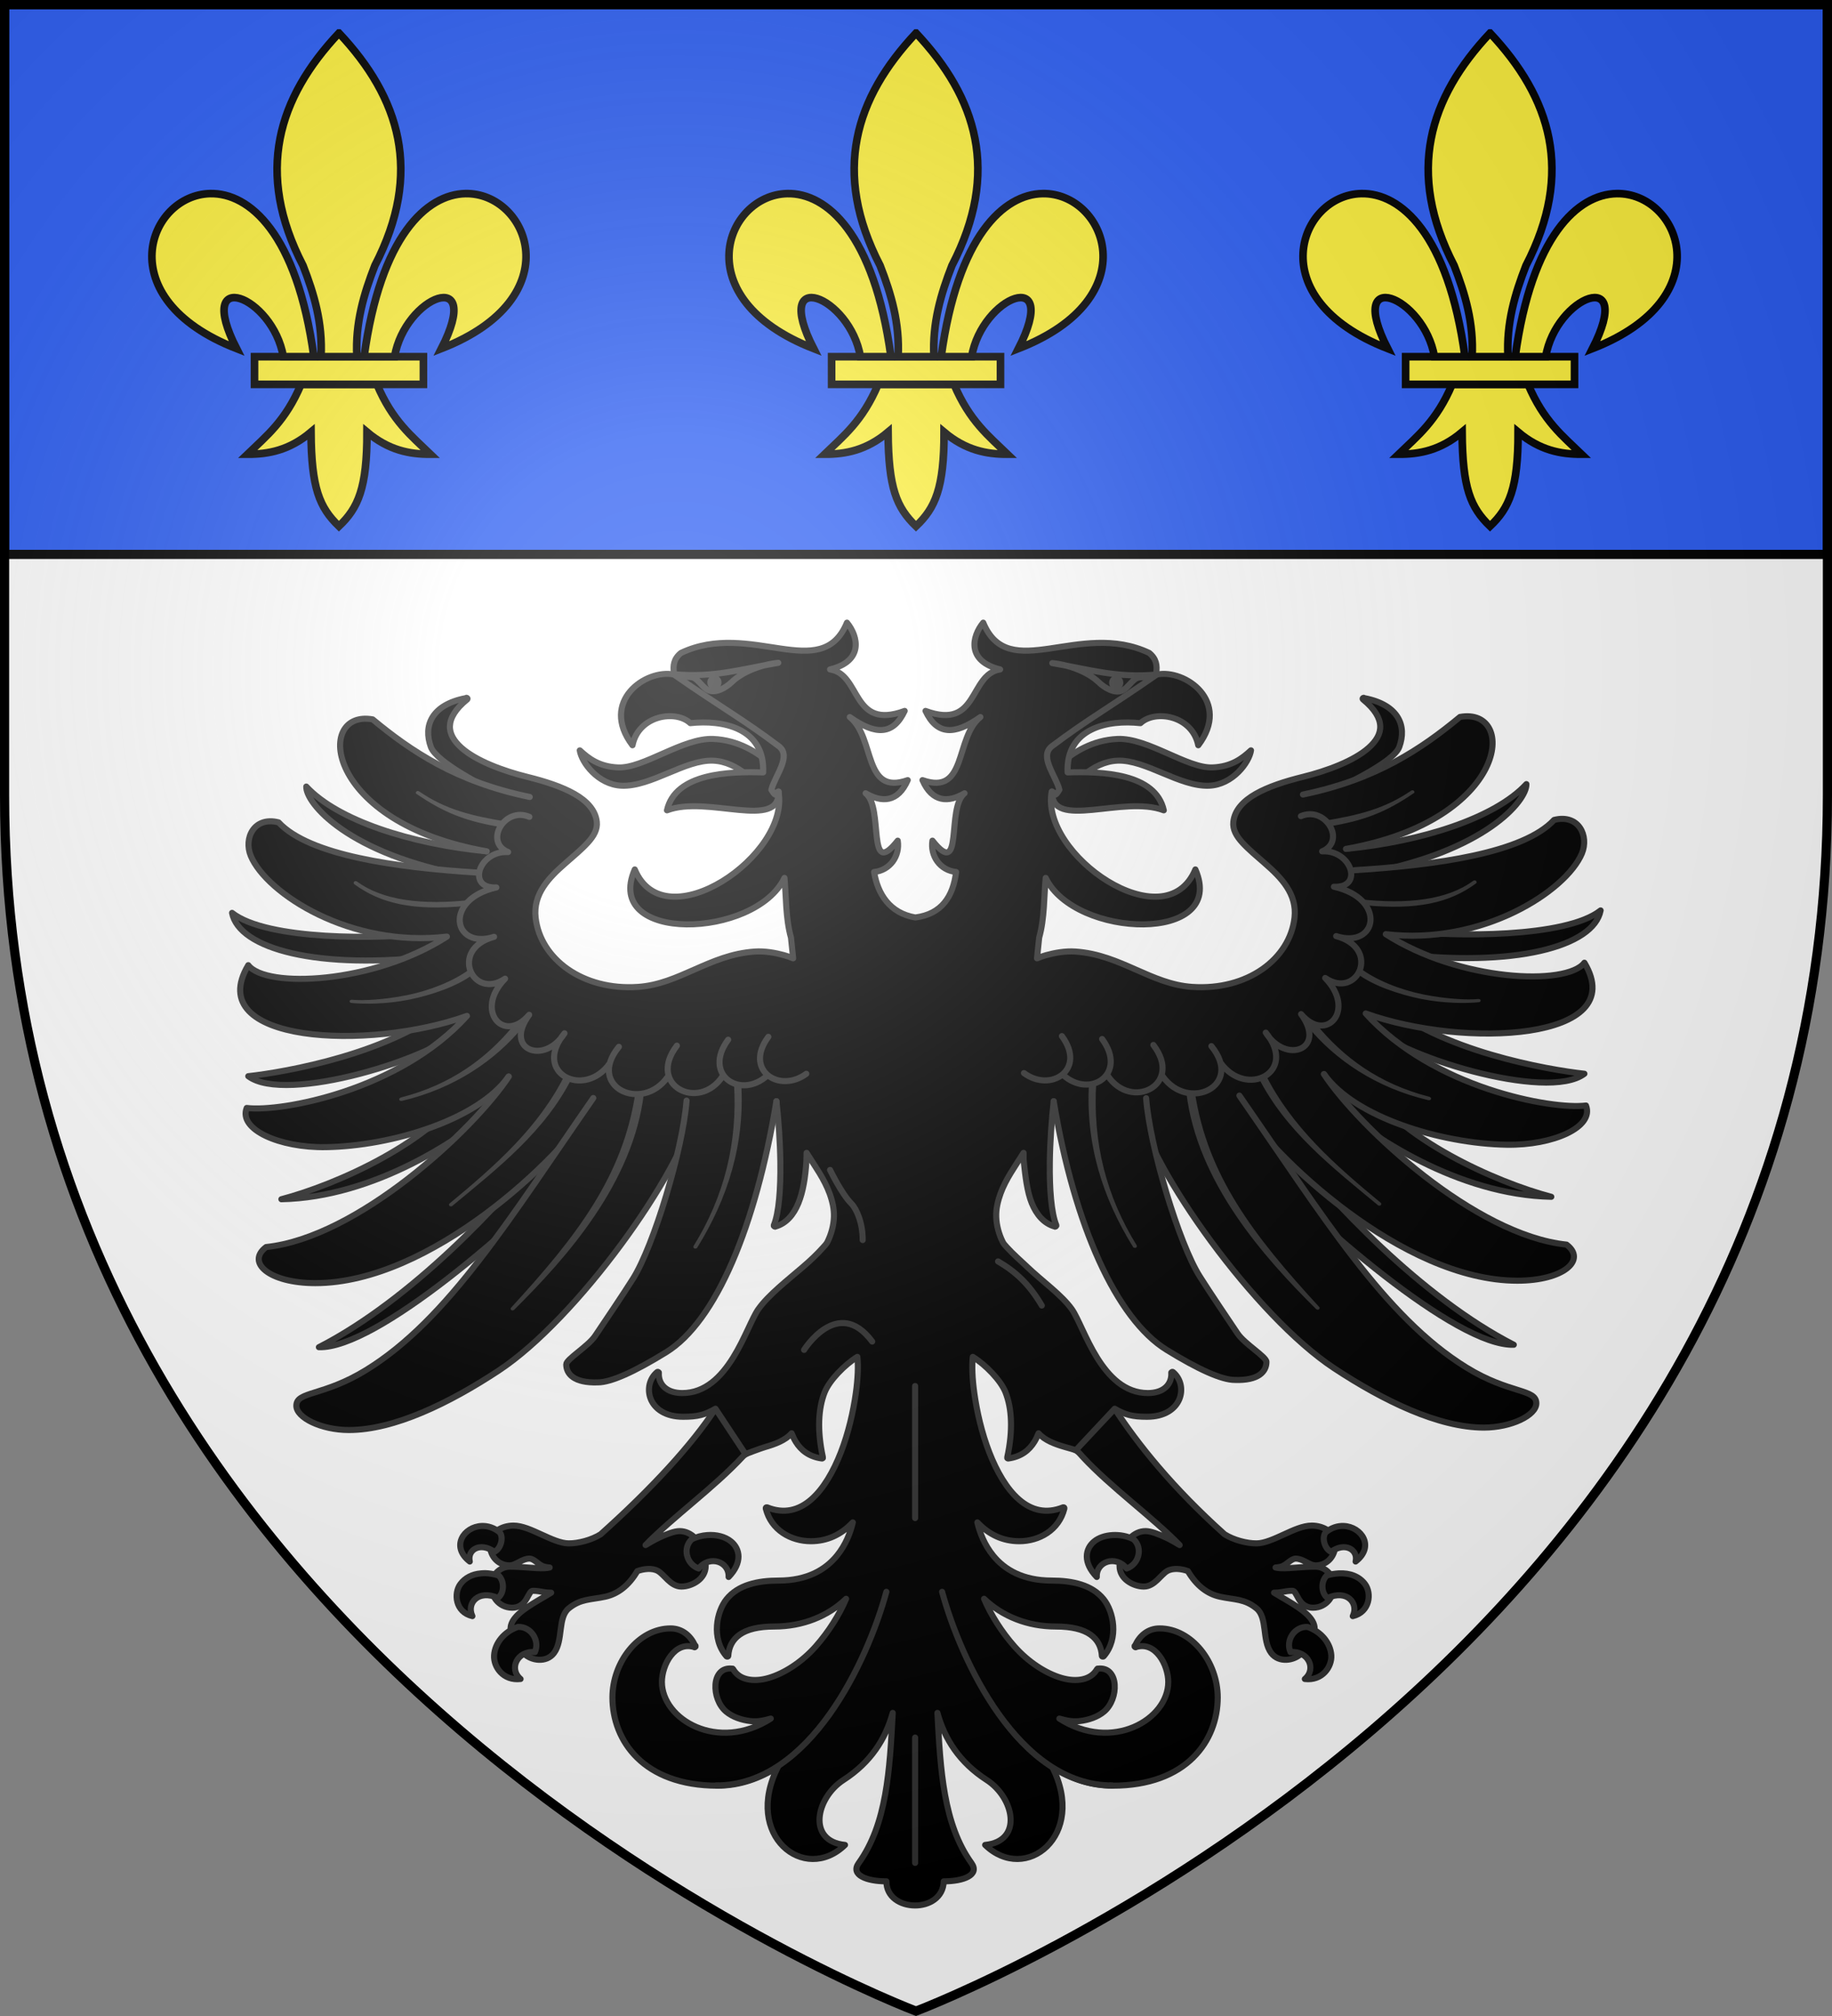 <svg height="660" width="600" xmlns="http://www.w3.org/2000/svg" xmlns:xlink="http://www.w3.org/1999/xlink"><rect width="100%" height="100%" fill="#808080" stroke="none"/><radialGradient id="a" cx="221.445" cy="226.331" gradientTransform="matrix(1.353 0 0 1.348 -77.629 -84.981)" gradientUnits="userSpaceOnUse" r="300"><stop offset="0" stop-color="#fff" stop-opacity=".314"/><stop offset=".19" stop-color="#fff" stop-opacity=".251"/><stop offset=".6" stop-color="#6b6b6b" stop-opacity=".125"/><stop offset="1" stop-opacity=".125"/></radialGradient><path d="m300 658.5s298.5-112.436 298.5-398.182v-258.818h-597v258.818c0 285.746 298.5 398.182 298.5 398.182z" fill="#fff" fill-rule="evenodd"/><g stroke="#313131" stroke-width="1.002" transform="matrix(.796 0 0 .794 60.909 148.417)"><g stroke="#313131" stroke-linecap="round" stroke-linejoin="round"><path d="m382.101 393.917c9.434 14.539 23.935 32.686 45.218 51.773 3.717 2.347 9.147 3.796 13.211 3.752 3.251-.035 7.191-1.842 11.158-3.665 3.966-1.824 7.955-3.665 11.515-3.665 2.383-0 4.676.668 6.427 1.833l3.124 7.592c-.734 4.285-4.017 6.981-7.944 6.981-1.461-0-2.777-.788-4.106-1.484-1.329-.695-2.665-1.309-4.106-1.309-.882-0-1.779.564-2.767 1.309-.988.745-1.982 1.661-3.303 2.007-.667.175-1.437.29-2.232.349.293.06.61.13.893.175 3.227.514 9.656-.524 15.443-.524 2.584-0 4.7 1.286 6.07 3.054l.714 8.901c-.319.674-.674 1.329-1.16 1.92-1.45 1.758-3.7 3.054-6.516 3.054-1.649-0-2.886-.516-3.838-1.222-.952-.706-1.622-1.635-2.142-2.531-.521-.895-.928-1.748-1.339-2.356-.411-.608-.748-.873-1.25-.873-1.628-0-2.945.279-4.374.524-.97.166-1.961.27-3.124.262 1.084.634 2.141 1.295 3.213 1.92 3.148 1.833 6.187 3.639 8.569 5.498 2.382 1.859 4.15 3.816 4.731 5.934.209.762.226 1.504.179 2.269l-5.624 9.599c-1.442 1.37-3.681 2.352-5.981 2.443-2.3.092-4.668-.69-6.248-2.793-1.961-2.608-2.321-6.358-2.767-9.861-.446-3.503-1.037-6.709-3.303-8.552-2.424-1.972-4.653-2.855-7.052-3.403-2.399-.548-4.972-.748-7.944-1.396-5.088-1.11-9.615-4.438-13.211-10.559-2.476-.913-6.139-1.437-8.569 0-1.267.749-2.538 2.271-4.017 3.665-1.479 1.394-3.27 2.705-5.534 2.705-2.249-0-4.74-.824-6.695-2.269-1.954-1.445-3.303-3.561-3.303-6.196 0-.409.062-.813.089-1.222l4.285-10.385c1.694-1.683 3.853-2.793 6.338-2.793 2.175-0 5.298 1.214 8.48 2.705 2.057.964 3.749 2.007 5.534 3.054-10.85-11.264-28.315-23.824-39.99-36.477-.589-.638-1.887-2.428-3.571-2.975zm-164.245 0c-9.434 14.539-25.952 32.686-47.236 51.773-3.717 2.347-9.147 3.796-13.211 3.752-3.251-.035-7.191-1.842-11.158-3.665-3.966-1.824-7.955-3.665-11.515-3.665-2.383-0-4.676.668-6.427 1.833l-3.124 7.592c.734 4.285 4.017 6.981 7.944 6.981 1.461-0 2.777-.788 4.106-1.484 1.329-.695 2.665-1.309 4.106-1.309.882-0 1.779.564 2.767 1.309.988.745 1.982 1.661 3.303 2.007.667.175 1.437.29 2.232.349-.293.06-.61.13-.893.175-3.227.514-9.656-.524-15.443-.524-2.584-0-4.7 1.286-6.07 3.054l-.714 8.901c.319.674.674 1.329 1.16 1.92 1.45 1.758 3.7 3.054 6.516 3.054 1.649-0 2.887-.516 3.838-1.222.952-.706 1.622-1.635 2.142-2.531.521-.895.928-1.748 1.339-2.356.411-.608.748-.873 1.25-.873 1.628-0 2.945.279 4.374.524.97.166 1.961.27 3.124.262-1.084.634-2.141 1.295-3.213 1.92-3.148 1.833-6.187 3.639-8.569 5.498-2.382 1.859-4.15 3.816-4.731 5.934-.209.762-.226 1.504-.179 2.269l5.624 9.599c1.442 1.37 3.681 2.352 5.981 2.443 2.3.092 4.668-.69 6.248-2.793 1.96-2.608 2.321-6.358 2.767-9.861.446-3.503 1.037-6.709 3.303-8.552 2.424-1.972 4.653-2.855 7.052-3.403 2.399-.548 4.972-.748 7.944-1.396 5.088-1.11 9.615-4.438 13.211-10.559 2.476-.913 6.139-1.437 8.569 0 1.267.749 2.538 2.271 4.017 3.665 1.479 1.394 3.27 2.705 5.534 2.705 2.249-0 4.74-.824 6.695-2.269 1.954-1.445 3.303-3.561 3.303-6.196 0-.409-.062-.813-.089-1.222l-4.285-10.385c-1.694-1.683-3.853-2.793-6.338-2.793-2.175-0-5.298 1.214-8.48 2.705-2.057.964-3.749 2.007-5.534 3.054 10.85-11.264 28.315-23.824 39.99-36.477.589-.638 1.887-1.488 3.571-2.035z" stroke-width="2.505"/><path d="m121.683 442.264c-7.329.292-12.937 8.453-4.909 14.661-1.151-4.824 4.279-8.231 10.087-4.014 2.372-.973 4.008-5.43 2.321-7.941-2.381-2.015-5.055-2.802-7.498-2.705zm354.643 0c-2.443-.097-5.117.69-7.498 2.705-1.687 2.512-.051 6.968 2.321 7.941 5.808-4.217 11.238-.809 10.087 4.014 8.027-6.207 2.42-14.369-4.909-14.661zm-261.809 3.752c-2.212.157-4.431.726-6.427 1.745-3.827 3.549-2.242 10.239 2.856 12.043 4.506-5.661 12.63-2.873 12.318 3.491 5.776-5.968 4.717-11.615.982-14.661-2.457-2.004-6.042-2.88-9.73-2.618zm166.744 0c-2.9.163-5.622 1.015-7.587 2.618-3.735 3.046-4.705 8.693 1.071 14.661-.311-6.363 7.813-9.151 12.318-3.491 5.098-1.803 6.683-8.494 2.856-12.043-2.661-1.359-5.759-1.909-8.659-1.745zm-258.149 15.708c-.578-.013-1.149.045-1.696.087-3.645.281-6.582 1.845-8.48 4.363-2.885 3.828-2.155 11.606 4.909 13.264-2.567-5.409 2.546-11.08 10.444-7.505 2.548-1.717 2.975-6.695.357-9.25-1.941-.59-3.8-.923-5.534-.96zm351.162.087c-1.56.092-3.184.348-4.909.873-2.618 2.555-2.191 7.533.357 9.25 7.898-3.575 12.922 2.095 10.355 7.505 7.064-1.658 7.884-9.436 4.999-13.264-2.277-3.022-6.121-4.638-10.801-4.363zm-337.683 22.078c-5.678 1.908-9.496 6.699-9.819 11.694-.307 4.745 3.736 10.641 10.89 9.774-4.939-4.155-1.411-11.778 5.891-11.083 2.167-4.859-1.695-10.66-6.963-10.385zm324.829 0c-5.267-.275-9.13 5.526-6.963 10.385 7.302-.695 10.831 6.927 5.891 11.083 7.154.867 11.197-5.028 10.89-9.774-.323-4.995-4.141-9.786-9.819-11.694z" stroke-width="2.505"/><path d="m271.95 69.812c-10.47 25.468-39.629-1.171-68.286 12.479-5.984 4.854-1.351 11.228-1.25 17.366 10.017 5.842 22.068 10.39 32.135 16.144 8.997 9.568 5.398 17.398 5.535 25.743l3.66-2.094c5.05 25.914-46.74 61.903-59.092 32.114-13.335 30.601 49.58 28.621 61.592 3.491.683 7.148.433 16.736 2.678 24.609l.893 8.552c-1.075-.437-2.292-.909-3.749-1.309-3.574-.981-7.903-1.767-12.05-1.484-9.517.651-17.284 4.089-24.815 7.418-7.532 3.329-14.737 6.576-23.208 7.156-22.821 1.562-40.236-11.589-42.132-28.536-1.103-9.856 5.518-16.563 12.229-22.427 3.355-2.932 6.687-5.722 9.194-8.465 2.507-2.743 4.098-5.516 3.749-8.639-.534-4.774-4.012-8.558-9.194-11.519-5.182-2.961-12.007-5.179-19.281-6.981-10.023-2.483-21.152-6.617-27.225-12.043-3.037-2.713-4.873-5.696-4.731-8.988.142-3.293 2.203-6.959 7.052-10.908.039-.027.062-.052.089-.087.049-.054.077-.109.089-.175 0-.029.007-.059 0-.087-.027-.063-.03-.128-.089-.175-.035-.031-.044-.066-.089-.087-.035-.031-.134-.066-.178-.087-.038-.001-.053-.006-.089 0-.037-0-.052-.006-.089 0-.037-.001-.143.082-.178.087-.092.017-.088.07-.179.087-6.784 1.314-11.229 4.152-13.479 7.767-2.28 3.663-2.275 7.982-.714 12.304 2.27 6.284 22.074 16.576 30.098 20.166-1.683 1.688-3.315 3.356-4.896 5.005-92.256 96.17 2.494 143.627 69.044 137.565 23.077-2.102 39.384 3.857 47.95-16.653.865 7.771 1.495 16.759 1.606 25.133.146 10.989-.604 20.992-2.678 26.005-.001.029-.008.059 0 .087-.001.029-.008.059 0 .087-.001.029-.008.059 0 .087.026.063.119.128.178.175.035.031.044.066.089.087.037.001.053.006.089 0 .035.031.133.066.178.087.037.001.053.006.089 0 .037 0.0.052-.082.089-.087 4.399-1.277 7.415-4.839 9.373-9.599 1.958-4.76 2.902-10.826 3.303-17.191.075-1.196.054-2.368.089-3.578 3.628 5.791 7.282 10.766 9.462 16.755 1.128 3.098 1.904 6.411 1.785 9.687-.128 3.533-1.095 7.097-2.678 10.297-.405.818-1.078 1.494-1.696 2.182-2.59 2.885-5.132 5.309-8.391 8.116-6.516 5.614-14.147 11.536-18.299 17.366-1.305 1.832-2.683 4.87-4.374 8.465-1.692 3.595-3.649 7.718-6.07 11.606-4.843 7.776-11.385 14.573-20.888 14.573-3.217-0-5.693-.878-7.319-2.356-1.627-1.478-2.462-3.571-2.321-5.934.003-.029.003-.058 0-.087.003-.029.003-.058 0-.087-.025-.033-.055-.063-.089-.087-.025-.033-.056-.063-.089-.087-.052-.042-.113-.072-.179-.087-.029-.003-.059-.003-.089 0-.03-.003-.06-.003-.089 0-.034.025-.064.054-.089.087-.03-.003-.059-.003-.089 0-3.209 2.663-4.21 7.235-2.588 11.17 1.621 3.935 5.93 7.243 13.3 7.243 5.972-0 8.893-.772 13.3-3.316l12.318 18.675c1.684-.546 5.987-2.257 8.123-2.88 4.056-1.183 8.315-2.721 10.89-5.672.485 1.22 1.028 2.401 1.696 3.491 2.16 3.525 5.469 6.178 10.712 6.894.029.003.06.003.089 0 .03.003.06.003.089 0 .066-.015.127-.045.179-.087.034-.025.064-.054.089-.087.003-.029.003-.058 0-.087.003-.029.003-.058 0-.087.003-.029.003-.058 0-.087.003-.029.003-.058 0-.087-2.405-11.184-1.844-20.171.714-26.703 1.962-5.008 8.29-11.46 13.479-14.661.407 3.669.215 8.863-.625 14.922-1.062 7.674-3.077 16.48-6.159 24.434-3.082 7.955-7.177 15.071-12.229 19.46-5.053 4.389-11.063 6.055-18.121 3.229-.03-.003-.06-.003-.089 0-.03-.003-.06-.003-.089 0-.03-.003-.059-.003-.089 0-.034.025-.064.054-.089.087-.03-.003-.06-.003-.089 0-.003.029-.003.058 0 .087-.034.025-.064.054-.089.087-.003.029-.003.058 0 .087-.003.029-.003.058 0 .087-.003.029-.003.058 0 .087 2.223 8.894 10.353 13.439 18.567 13.439 6.831-0 12.429-2.833 16.782-7.33.143-.148.305-.285.446-.436-.983 4.218-2.93 9.298-6.516 13.701-4.672 5.737-12.139 10.297-24.101 10.297-8.424-0-16.551 1.719-21.334 7.679-2.033 2.534-3.616 6.515-3.928 10.821-.311 4.306.674 9.021 3.928 12.741.052.042.112.072.179.087.029.003.059.003.089 0 .029.003.06.003.089 0 .03.003.06.003.089 0 .066-.015.127-.045.179-.087.043-.051.074-.11.089-.175.003-.029.003-.058 0-.087.218-3.575 1.708-6.604 4.731-8.727 3.022-2.123 7.64-3.316 14.282-3.316 11.491-0 21.941-4.171 29.457-11.432-2.756 6.56-7.199 13.645-12.497 19.635-5.695 6.439-12.933 11.125-19.37 13.003-3.219.939-6.226 1.094-8.748.524-2.522-.571-4.546-1.881-5.891-4.189-.025-.033-.055-.063-.089-.087-.025-.033-.055-.063-.089-.087-.029-.003-.059-.003-.089 0-.03-.003-.06-.003-.089 0-2.172-.255-3.863.4-4.999 1.658-1.137 1.258-1.746 3.029-1.875 4.974-.257 3.891 1.272 8.468 4.374 11.083 2.632 2.219 6.404 3.508 10.176 3.927 2.968.329 5.671-.328 8.212-1.047-21.805 14.017-44.81.325-44.81-15.097-0-3.51 1.322-7.799 3.66-10.821 2.338-3.022 5.573-4.796 9.64-3.578.025.033.055.063.089.087.03.003.06.003.089 0 .034-.025.063-.054.089-.087.029.003.059.003.089 0 .034-.025.064-.054.089-.087.034-.025.064-.054.089-.087.002-.029.003-.058 0-.087.002-.029.003-.058 0-.087.002-.029.003-.058 0-.087.002-.029.003-.058 0-.087-.05-.115-.216-.149-.268-.262-1.767-3.809-5.138-6.894-9.997-6.894-6.612-0-12.649 3.526-16.96 8.814-4.311 5.287-6.962 12.401-6.962 19.635-0 8.922 3.182 17.99 10.176 24.871 6.995 6.88 17.854 11.519 33.028 11.519 9.176-0 17.444-2.986 24.904-7.767-14.415 28.423 11.028 48.385 27.582 32.201-15.689-1.552-11.982-19.45-.625-26.791 11.239-7.265 17.319-16.927 20.263-27.663-1.242 23.665-2.461 45.846-14.014 61.959-3.463 4.829 3.161 7.505 11.426 7.505-.076 13.016 23.231 13.506 23.566 0 8.265 0 14.889-2.676 11.426-7.505-11.553-16.112-12.772-38.294-14.014-61.959 2.944 10.737 9.024 20.398 20.263 27.663 11.357 7.341 15.064 25.239-.625 26.791 16.555 16.184 41.998-3.778 27.582-32.201 7.461 4.781 15.729 7.767 24.904 7.767 15.174 0 26.033-4.639 33.028-11.519 6.994-6.88 10.176-15.949 10.176-24.871 0-7.233-2.652-14.347-6.962-19.635-4.311-5.287-10.349-8.814-16.96-8.814-4.859 0-8.23 3.085-9.997 6.894-.052.113-.218.147-.268.262-.003.029-.002.058 0 .087-.003.029-.002.058 0 .087-.003.029-.002.058 0 .087-.003.029-.002.058 0 .087.025.033.055.062.089.087.025.033.055.062.089.087.03.003.06.003.089 0 .026.033.055.063.089.087.03.003.059.003.089 0 .034-.025.064-.054.089-.087 4.068-1.218 7.303.556 9.64 3.578 2.338 3.022 3.66 7.311 3.66 10.821 0 15.422-23.005 29.114-44.81 15.097 2.542.719 5.245 1.377 8.212 1.047 3.772-.419 7.544-1.708 10.176-3.927 3.102-2.615 4.631-7.192 4.374-11.083-.129-1.945-.738-3.716-1.875-4.974-1.136-1.258-2.827-1.913-4.999-1.658-.029-.003-.059-.003-.089 0-.03-.003-.06-.003-.089 0-.035.025-.064.054-.089.087-.034.025-.064.054-.089.087-1.345 2.307-3.369 3.618-5.891 4.189-2.523.571-5.529.415-8.748-.524-6.437-1.877-13.675-6.563-19.37-13.003-5.298-5.99-9.741-13.074-12.497-19.635 7.516 7.261 17.965 11.432 29.457 11.432 6.642 0 11.26 1.194 14.282 3.316 3.023 2.122 4.513 5.151 4.731 8.727-.003.029-.003.058 0 .087.015.064.046.124.089.175.052.042.113.072.179.087.03.003.059.003.089 0 .029.003.06.003.089 0 .03.003.06.003.089 0 .067-.015.127-.045.179-.087 3.253-3.719 4.239-8.435 3.928-12.741-.312-4.306-1.895-8.287-3.928-10.821-4.783-5.96-12.91-7.68-21.334-7.679-11.962 0-19.429-4.56-24.101-10.297-3.586-4.403-5.533-9.483-6.516-13.701.141.151.304.289.446.436 4.352 4.497 9.951 7.33 16.781 7.33 8.214 0 16.344-4.545 18.567-13.439.003-.029.003-.058 0-.087.003-.029.003-.058 0-.087.003-.029.003-.058 0-.087-.025-.033-.055-.063-.089-.087.003-.029.003-.058 0-.087-.029-.003-.059-.003-.089 0-.025-.033-.055-.063-.089-.087-.03-.003-.06-.003-.089 0-.03-.003-.059-.003-.089 0-.029-.003-.059-.003-.089 0-7.057 2.827-13.068 1.16-18.121-3.229-5.052-4.389-9.147-11.506-12.229-19.46-3.082-7.955-5.097-16.761-6.159-24.434-.84-6.059-1.032-11.254-.625-14.922 5.189 3.201 11.517 9.653 13.479 14.661 2.558 6.532 3.119 15.52.714 26.703-.003.029-.003.058 0 .087-.003.029-.003.058 0 .087-.003.029-.003.058 0 .087-.003.029-.003.058 0 .087.025.033.055.062.089.087.052.042.113.072.179.087.03.003.059.003.089 0 .029.003.06.003.089 0 5.242-.716 8.551-3.369 10.712-6.894.668-1.09 1.211-2.27 1.696-3.491 2.575 2.951 6.833 4.489 10.89 5.672 2.136.623 2.784.754 4.468 1.3l15.973-17.095c4.407 2.544 7.329 3.316 13.3 3.316 7.37 0 11.679-3.308 13.3-7.243 1.621-3.935.62-8.507-2.588-11.17-.03-.003-.06-.003-.089 0-.025-.033-.055-.063-.089-.087-.029-.003-.059-.003-.089 0-.03-.003-.06-.003-.089 0-.066.015-.127.045-.179.087-.033.025-.064.054-.089.087-.034.025-.064.054-.089.087-.003.029-.003.058 0 .087-.003.029-.003.058 0 .087.141 2.363-.694 4.456-2.321 5.934-1.627 1.478-4.103 2.356-7.319 2.356-9.503 0-16.045-6.797-20.888-14.573-2.421-3.888-4.378-8.012-6.07-11.606-1.69-3.595-3.069-6.633-4.374-8.465-4.152-5.83-12.228-11.55-18.299-17.366-2.811-2.693-5.801-5.231-8.391-8.116-.618-.688-1.291-1.364-1.696-2.182-1.583-3.201-2.55-6.764-2.678-10.297-.119-3.276.658-6.588 1.785-9.687 2.18-5.989 5.834-10.964 9.462-16.755.036 1.21-.039 2.391.089 3.578.625 5.795 1.345 12.431 3.303 17.191 1.958 4.76 4.973 8.322 9.373 9.599.037.006.052.088.089.087.037.006.052.001.089 0 .045-.022.143-.056.178-.087.037.006.053.001.089 0 .045-.022.055-.056.089-.087.059-.047.153-.112.178-.175.008-.029.001-.058 0-.087.008-.029.001-.058 0-.087.008-.029.001-.058 0-.087-2.074-5.013-2.824-15.017-2.678-26.005.111-8.374.742-17.361 1.606-25.133 19.486 47.973 19.815 14.474 44.164 11.96 20.028-2.068 56.222-5.442 77.269-21.464 22.899-17.432 40.683-39.158 39.138-57.732-1.05-12.626-14.848-24.199-22.203-34.695-7.717-11.013.692-27.594-27.146-24.507 8.024-3.59 28.704-13.36 30.973-19.645 1.561-4.323 1.566-8.641-.714-12.304-2.249-3.615-6.694-6.452-13.479-7.767-.091-.018-.087-.07-.179-.087-.036-.006-.141-.088-.178-.087-.037-.006-.052-0-.089 0-.036-.006-.052-.001-.089 0-.045.022-.143.056-.178.087-.045.022-.054.056-.089.087-.06.047-.062.112-.089.175-.007.029 0 .058 0 .087.013.065.041.121.089.175.027.035.05.06.089.087 4.848 3.949 6.91 7.616 7.052 10.908.142 3.293-1.694 6.275-4.731 8.988-6.073 5.426-17.202 9.56-27.225 12.043-7.274 1.802-14.099 4.02-19.281 6.981-5.182 2.961-8.66 6.745-9.194 11.519-.349 3.124 1.243 5.897 3.749 8.639 2.507 2.743 5.839 5.533 9.194 8.465 6.711 5.864 13.332 12.572 12.229 22.427-1.896 16.947-19.312 30.097-42.132 28.536-8.471-.58-15.677-3.827-23.208-7.156-7.532-3.329-15.298-6.766-24.815-7.418-4.147-.284-8.476.502-12.05 1.484-1.457.4-2.674.872-3.749 1.309l.893-8.552c2.245-7.873 1.995-17.461 2.678-24.609 12.012 25.131 74.926 27.111 61.592-3.491-12.352 29.789-64.142-6.199-59.092-32.114l3.66 2.094c-1.601-9.546-4.165-19.361 5.535-25.743 10.067-5.754 22.118-10.302 32.135-16.144.101-6.138 4.734-12.512-1.25-17.366-28.657-13.65-57.816 12.989-68.286-12.479-4.714 5.744-6.916 15.873 6.963 19.286-12.981 1.991-8.692 25.202-30.707 17.104 4.643 9.865 11.774 10.221 22.584 2.531-10.602 8.527-5.346 32.495-23.833 26.005 4.036 9.308 10.745 9.301 17.317 5.41-7.621 5.915-.249 35.965-13.211 19.548-.981 6.293 3.131 12.26 9.73 12.915-1.211 10.046-5.899 17.39-16.781 18.762-10.536-1.805-15.451-9.652-16.961-18.762 6.599-.656 10.711-6.622 9.73-12.915-12.962 16.418-5.59-13.633-13.211-19.548 6.572 3.891 13.282 3.897 17.317-5.41-18.487 6.49-13.231-17.478-23.833-26.005 10.81 7.69 17.941 7.334 22.584-2.531-22.015 8.098-17.726-15.113-30.707-17.104 13.878-3.413 11.676-13.542 6.963-19.286z" stroke-width="2.505"/><g stroke-width="2.505"><path d="m109.073 226.622c-23.652 20.844-68.68 28.582-83.443 30.187 15.212 11.653 77.125-7.227 90.54-21.23m.739 24.349c-15.094 23.867-54.71 41.551-77.653 47.613 38.007-.768 74.299-24.641 91.399-40.174m16.64 19.343c-16.561 21.683-54.592 62.36-92.605 81.836 23.378.762 81.528-49.509 110.933-81.092m-66.228-89.526c-19.486 2.431-66.154 2.927-80.432-8.459 2.806 14.758 35.014 23.817 84.733 17.747m20-43.124c-31.062-3.025-61.296-12.717-74.195-26.704-.237 6.765 17.011 27.91 66.477 36.901"/><path d="m141.439 141.685c-30.283-6.258-48.926-18.968-64.625-31.996-23.844-4.286-20.208 42.528 46.883 54.403m-3.441 8.791c-33.727-2.089-69.489-7.082-82.152-20.733-10.164-2.575-14.449 6.608-11.437 13.826 6.476 15.52 41.065 37.998 80.686 33.278m0 0c-30.284 19.506-74.461 21.424-81.722 11.776-19.275 32.21 49.602 35.472 89.982 20.921m0 0c-27.644 30.67-76.392 39.737-90.628 37.96-3.464 8.857 13.453 16.479 32.675 16.156 26.935-.453 62.62-11.298 75.07-29.093"/><path d="m132.825 256.952c-14.715 22.233-62.268 66.424-99.84 70.304-8.358 6.3 1.161 14.879 20.257 14.879 47.182 0 100.837-51.299 114.309-73.28"/><path d="m167.584 265.816c-34.224 49.407-59.62 91.263-93.456 112.142-17.677 10.908-28.714 8.682-28.714 14.745 0 4.931 10.314 9.998 21.616 9.998 18.597 0 41.258-11.054 61.57-24.468 32.209-21.27 75.269-81.394 81.278-108.753"/><path d="m205.961 266.878c-1.568 20.33-13.568 59.946-22.01 73.398-3.963 6.314-12.059 18.341-15.603 23.612-2.903 4.318-11.889 9.636-11.889 11.726 0 3.966 3.181 7.788 13.023 7.44 5.391 0 14.936-4.307 28.04-12.398 20.601-12.72 36.959-52.165 45.418-103.536"/><path d="m491.936 225.619c23.652 20.844 68.68 28.582 83.443 30.187-15.212 11.653-77.125-7.227-90.54-21.23m-.739 24.349c15.094 23.867 54.71 41.551 77.653 47.613-38.007-.768-74.299-24.641-91.399-40.174m-16.64 19.343c16.561 21.683 54.592 62.36 92.605 81.836-23.378.762-81.528-49.509-110.933-81.092m66.228-89.526c19.486 2.431 66.154 2.927 80.432-8.459-2.806 14.758-35.014 23.817-84.733 17.747m-20-43.124c31.062-3.025 61.296-12.717 74.195-26.704.237 6.765-17.011 27.91-66.477 36.901"/><path d="m459.569 140.682c30.283-6.258 48.926-18.968 64.625-31.996 23.844-4.286 20.208 42.528-46.883 54.403m3.441 8.791c33.727-2.089 69.489-7.082 82.152-20.733 10.164-2.575 14.449 6.608 11.437 13.826-6.476 15.52-41.065 37.998-80.686 33.278m0 0c30.284 19.506 74.461 21.424 81.722 11.776 19.275 32.21-49.602 35.472-89.982 20.921m0 0c27.644 30.67 76.392 39.737 90.628 37.96 3.464 8.857-13.453 16.479-32.675 16.156-26.935-.453-62.62-11.298-75.07-29.093"/><path d="m468.183 255.949c14.715 22.233 62.268 66.424 99.84 70.304 8.358 6.3-1.161 14.879-20.257 14.879-47.182 0-100.837-51.299-114.309-73.28"/><path d="m433.425 264.812c34.224 49.407 59.62 91.263 93.456 112.142 17.677 10.908 28.714 8.682 28.714 14.745 0 4.931-10.314 9.998-21.616 9.998-18.597 0-41.258-11.054-61.57-24.468-32.209-21.27-75.269-81.394-81.278-108.753"/><path d="m395.047 265.874c1.568 20.33 13.568 59.946 22.01 73.398 3.963 6.314 12.059 18.341 15.603 23.612 2.903 4.318 11.889 9.636 11.889 11.726 0 3.966-3.181 7.788-13.023 7.44-5.391 0-14.936-4.307-28.04-12.398-20.601-12.72-38.01-51.161-46.47-102.532"/></g><g stroke-width="2.217" transform="matrix(1.143 0 0 1.117 -48.976 -83.971)"><path d="m426.209 184.801c-3.215 3.067-7.039 6.021-13.814 6.313-9.142.394-23.327-10.99-34.205-10.521-9.032.389-15.934 4.989-20.437 8.991l1.92 11.193c2.71-3.464 9.338-11.769 18.514-12.164 10.081-.434 22.395 9.705 32.964 9.25 8.481-.365 14.441-8.607 15.058-13.061zm-241.595.001c3.215 3.067 7.039 6.021 13.814 6.313 9.142.394 23.327-10.99 34.205-10.521 9.032.389 15.934 4.989 20.437 8.991l-1.92 11.193c-2.71-3.464-9.338-11.769-18.514-12.164-10.081-.434-22.395 9.705-32.964 9.25-8.481-.365-14.441-8.607-15.058-13.061z"/><path d="m392.34 156.825c10.084-2.157 26.849 9.91 14.906 26.114-2.152-11.014-15.526-13.246-20.831-8.156-11.544-1.313-26.86 1.684-26.196 18.177 12.117-.395 31.647.202 34.601 13.999-14.594-5.722-40.72 7.587-40.19-6.942 1.136 2.639 2.025.069 2.609-.657-1.231-5.165-7.438-12.393-2.652-16.089 13.02-10.057 20.109-13.869 37.753-26.447zm-173.858.001c-10.084-2.157-26.849 9.91-14.906 26.114 2.152-11.014 15.526-13.246 20.831-8.156 11.544-1.313 26.86 1.684 26.196 18.177-12.117-.395-31.646.202-34.601 13.999 14.594-5.722 40.72 7.587 40.19-6.942-1.136 2.639-2.025.069-2.609-.657 1.231-5.165 7.438-12.393 2.652-16.089-13.02-10.057-20.109-13.869-37.753-26.447z" fill-rule="evenodd"/></g></g><path d="m184.892 263.795c-5.196 34.33-24.103 58.988-51.156 88.487-.139.154-.195.348-.155.537.024.091.069.177.133.253.032.06.073.116.124.166.096.071.211.122.335.151.106.009.214.001.316-.023.194-.02.374-.095.509-.212.035-.028.064-.063.096-.094 21.786-21.613 48.906-52.344 53.314-89.168l-3.515-.097zm40.574-4.242c1.618 25.025-4.201 47.212-16.649 67.339.001.029.004.058.009.087-.06.111-.084.234-.069.355.024.091.069.177.133.253.101.148.264.261.459.317.141.019.286.009.422-.03.11-.019.215-.057.307-.11.073-.025.141-.06.202-.102.039-.057.069-.118.087-.181 12.568-20.321 19.693-42.785 18.06-68.054l-2.961.126zm-69.531-3.359c-10.875 21.882-28.794 37.598-47.475 53.094-.035.028-.068.061-.096.094-.139.154-.195.348-.155.537.024.091.069.177.133.253.032.06.073.116.124.166.157.096.35.144.545.136.141.019.286.009.422-.03.077-.053.142-.117.192-.189 18.682-15.497 38.27-30.778 49.295-52.963l-2.984-1.099zm-17.649-20.889c0-0-3.451.512-3.451.512-10.879 13.29-25.542 24.478-46.546 29.813-.036.028-.068.061-.096.094-.073.025-.141.06-.202.102-.036.028-.068.061-.096.094-.116.13-.174.289-.165.45.001.192.097.375.266.506.069.032.143.056.22.072.102.039.213.061.325.064.106.009.214.001.316-.023 21.782-5.119 38.624-16.894 49.671-30.389l-.244-1.296zm-21.306-22.813c-6.729 5.112-16.779 9.036-26.035 10.901-9.256 1.865-18.008 2.357-22.635 1.896-.106-.009-.214-.001-.316.023-.194.02-.374.095-.509.212-.139.154-.195.348-.155.537.024.091.069.177.133.253.152.183.401.295.669.302 4.998.498 14.214.545 23.648-1.356 9.434-1.901 20.029-5.614 26.099-10.293l-.9-2.475zm-47.345-36.12c-.206.044-.384.151-.499.299-.039.057-.068.118-.087.181-.047.084-.074.175-.078.269.001.192.097.375.266.506 10.922 8.038 24.169 11.059 45.935 8.981l2.808-2.568c-21.148 2.474-37.266.129-47.579-7.461-.035-.029-.074-.056-.115-.079-.069-.032-.143-.056-.22-.072-.135-.05-.284-.069-.431-.056zm25.587-37.149c-.206.044-.384.151-.499.299-.039.057-.068.118-.087.181-.06.111-.084.234-.068.355.024.091.069.177.133.253.064.064.142.118.229.159 11.258 7.719 20.329 11.299 34.959 13.699 0 0 2.308-2.269 2.308-2.269-14.499-2.379-25.268-4.969-36.209-12.47-.035-.029-.074-.056-.115-.079-.069-.032-.143-.056-.22-.072-.135-.05-.284-.069-.431-.056zm319.895 124.275c5.196 34.33 24.103 58.988 51.156 88.487.139.154.195.348.155.537-.024.091-.069.177-.133.253-.032.06-.073.116-.124.166-.096.071-.211.122-.335.151-.106.009-.214.001-.316-.023-.194-.02-.374-.095-.509-.212-.035-.028-.064-.063-.096-.094-21.786-21.613-48.906-52.344-53.314-89.168l3.515-.097zm-40.574-4.242c-1.618 25.025 4.201 47.212 16.649 67.339-.001.029-.004.058-.009.087.06.111.084.234.069.355-.024.091-.069.177-.133.253-.101.148-.264.261-.459.317-.141.019-.286.009-.422-.03-.11-.019-.215-.057-.307-.11-.073-.025-.141-.06-.202-.102-.039-.057-.069-.118-.087-.181-12.568-20.321-19.693-42.785-18.06-68.054l2.961.126zm69.531-3.359c10.875 21.882 28.794 37.598 47.475 53.094.035.028.068.061.096.094.139.154.195.348.155.537-.024.091-.069.177-.133.253-.032.06-.073.116-.124.166-.157.096-.35.144-.545.136-.141.019-.286.009-.422-.03-.077-.053-.142-.117-.192-.189-18.682-15.497-38.27-30.778-49.295-52.963l2.984-1.099zm17.649-20.889c-0-0 3.451.512 3.451.512 10.879 13.29 25.542 24.478 46.546 29.813.035.028.068.061.096.094.073.025.141.06.202.102.035.028.068.061.096.094.116.13.174.289.165.45-.001.192-.097.375-.266.506-.069.032-.143.056-.22.072-.102.039-.213.061-.325.064-.106.009-.214.001-.316-.023-21.782-5.119-38.624-16.894-49.671-30.389l.244-1.296zm21.306-22.813c6.729 5.112 16.779 9.036 26.035 10.901 9.256 1.865 18.008 2.357 22.635 1.896.106-.009.214-.001.316.023.194.02.374.095.509.212.139.154.195.348.155.537-.024.091-.069.177-.133.253-.152.183-.401.295-.669.302-4.998.498-14.214.545-23.648-1.356-9.434-1.901-20.029-5.614-26.099-10.293l.9-2.475zm47.345-36.12c.206.044.384.151.499.299.039.057.068.118.087.181.047.084.074.175.078.269-.001.192-.097.375-.266.506-10.922 8.038-24.169 11.059-45.935 8.981l-2.808-2.568c21.148 2.474 37.266.129 47.579-7.461.035-.029.074-.056.115-.079.069-.032.143-.056.22-.072.135-.05.284-.069.431-.056zm-25.587-37.149c.206.044.384.151.499.299.039.057.069.118.087.181.06.111.084.234.069.355-.024.091-.069.177-.133.253-.064.064-.142.118-.229.159-11.258 7.719-20.329 11.299-34.959 13.699-0 0-2.308-2.269-2.308-2.269 14.499-2.379 25.268-4.969 36.209-12.47.035-.029.074-.056.115-.079.069-.032.143-.056.22-.072.135-.05.284-.069.431-.056z" fill="#313131" stroke="none"/><path d="m239.617 240.572c-10.208 13.777 4.53 23.478 15.617 15.248m-32.161-14.054c-10.648 14.37 4.979 24.958 16.16 14.734m-37.25-12.274c-12.506 16.372 9.131 27.423 18.866 12.537m-42.735-12.064c-13.463 16.441 9.548 27.393 20.043 12.452m-56.876-107.267c-10.155-4.378-18.805 10.354-8.743 14.518-12.106-.702-17.195 15.22-4.841 14.585-21.94 4.92-17.874 25.788-.925 20.359-18.709 5.014-8.817 26.393 4.52 17.258-12.86 13.256-.396 27.11 9.908 14.903-10.655 14.525 6.25 20.831 14.536 7.62-13.463 16.441 8.168 27.291 18.663 12.35m185.994-11.198c10.208 13.777-4.53 23.478-15.617 15.248m32.161-14.054c10.648 14.37-4.979 24.958-16.16 14.734m37.25-12.274c12.506 16.372-9.131 27.423-18.866 12.537m42.735-12.064c13.463 16.441-9.548 27.393-20.043 12.452m56.876-107.267c10.155-4.378 18.805 10.354 8.743 14.518 12.106-.702 17.195 15.22 4.841 14.585 21.94 4.92 17.874 25.788.925 20.359 18.709 5.014 8.817 26.393-4.52 17.258 12.86 13.256.396 27.11-9.908 14.903 10.655 14.525-6.25 20.831-14.536 7.62 13.463 16.441-8.168 27.291-18.663 12.35" fill="none" stroke="#313131" stroke-linecap="round" stroke-linejoin="round" stroke-width="2.505"/><path d="m399.3 91.204c-16.615 1.471-27.038-2.023-42.842-4.713 6.909.684 14.763 3.714 19.011 7.823 2.59 2.505 6.849 4.955 9.883 3.433 2.253-1.13 3.854-4.143 5.862-5.051 2.008-.908 4.422.291 8.086-1.492zm-198.432-.125c16.615 1.471 27.038-2.023 42.842-4.713-6.909.684-14.763 3.714-19.011 7.823-2.59 2.505-6.849 4.955-9.883 3.433-2.253-1.13-3.854-4.143-5.862-5.051-2.008-.908-4.422.291-8.086-1.492z" fill-rule="evenodd" stroke="#313131" stroke-linecap="round" stroke-linejoin="round" stroke-width="2.505"/><path d="m265.006 295.462s4.787 9.903 8.714 13.83c2.261 2.262 4.747 8.156 4.706 15.074m-24.11 45.294s13.955-22.425 28.025-3.437m51.781-33.049c7.075 4.155 12.702 9.178 18.003 18.204m-52.125 33.175v54.454m0 142.178v-51.673m-81.751 19.735c38.57 0 62.256-51.631 69.92-79.835m92.855 79.835c-38.57 0-62.256-51.631-69.92-79.835" stroke="#313131" stroke-linecap="round" stroke-linejoin="round" stroke-width="2.505"/><path d="m-381.081 94.593a1.66 1.793 0 0 1 -1.66 1.793 1.66 1.793 0 0 1 -1.66-1.793 1.66 1.793 0 0 1 1.66-1.793 1.66 1.793 0 0 1 1.66 1.793zm161.994-.125a1.66 1.793 0 0 0 1.66 1.793 1.66 1.793 0 0 0 1.66-1.793 1.66 1.793 0 0 0 -1.66-1.793 1.66 1.793 0 0 0 -1.66 1.793z" fill="#313131" stroke="#313131" stroke-linecap="round" stroke-linejoin="round" stroke-width="2.505" transform="scale(-1 1)"/></g><path d="m1.5 1.5h597v180h-597z" fill="#2b5df2" stroke="#000" stroke-width="3"/><g id="b" fill="#fcef3c" stroke="#000" stroke-width="1.317" transform="matrix(1.897 0 0 1.899 42.181 6.294)"><path d="m29.739 62.946c-2.69 6.351-6.015 8.922-9.244 12.043 3.618.017 7.225-.678 10.963-3.814.064 9.675 1.458 12.982 4.819 16.233 3.323-3.149 4.858-6.547 4.847-16.233 3.738 3.136 7.335 3.83 10.953 3.814-3.228-3.121-6.544-5.693-9.234-12.043z" fill-rule="evenodd"/><path d="m21.707 58.178h29.159v4.772h-29.159z"/><path d="m36.283 2.386c-10.504 11.151-14.547 23.996-6.2 40.084 1.906 4.887 3.408 9.933 3.1 15.707h6.2c-.308-5.773 1.194-10.819 3.1-15.707 8.347-16.088 4.304-28.933-6.2-40.084z" fill-rule="evenodd" stroke-width="1.317"/><path d="m14.028 30.061c-10.592.254-17.654 18.042 4.575 26.716-7.347-14.391 6.281-9.058 8.079 1.4h5.27c-2.91-21.241-11.138-28.279-17.924-28.116z" fill-rule="evenodd" stroke-width="1.317"/><path d="m58.133 30.061c-6.704.126-14.659 7.3-17.51 28.116h5.261c1.797-10.458 15.435-15.791 8.088-1.4 22.514-8.786 14.977-26.919 4.162-26.716z" fill-rule="evenodd" stroke-width="1.317"/></g><use id="c" height="100%" transform="translate(189 0)" width="100%" xlink:href="#b"/><use height="100%" transform="translate(188)" width="100%" xlink:href="#c"/><path d="m300 658.5s298.5-112.32 298.5-397.772v-258.552h-597v258.552c0 285.452 298.5 397.772 298.5 397.772z" fill="url(#a)" fill-rule="evenodd" stroke-width=".999" transform="matrix(1 0 0 1.001 0 -.679)"/><path d="m300 658.397s-298.5-112.418-298.5-398.119v-258.778h597v258.778c0 285.701-298.5 398.119-298.5 398.119z" fill="none" stroke="#000" stroke-width="3"/></svg>